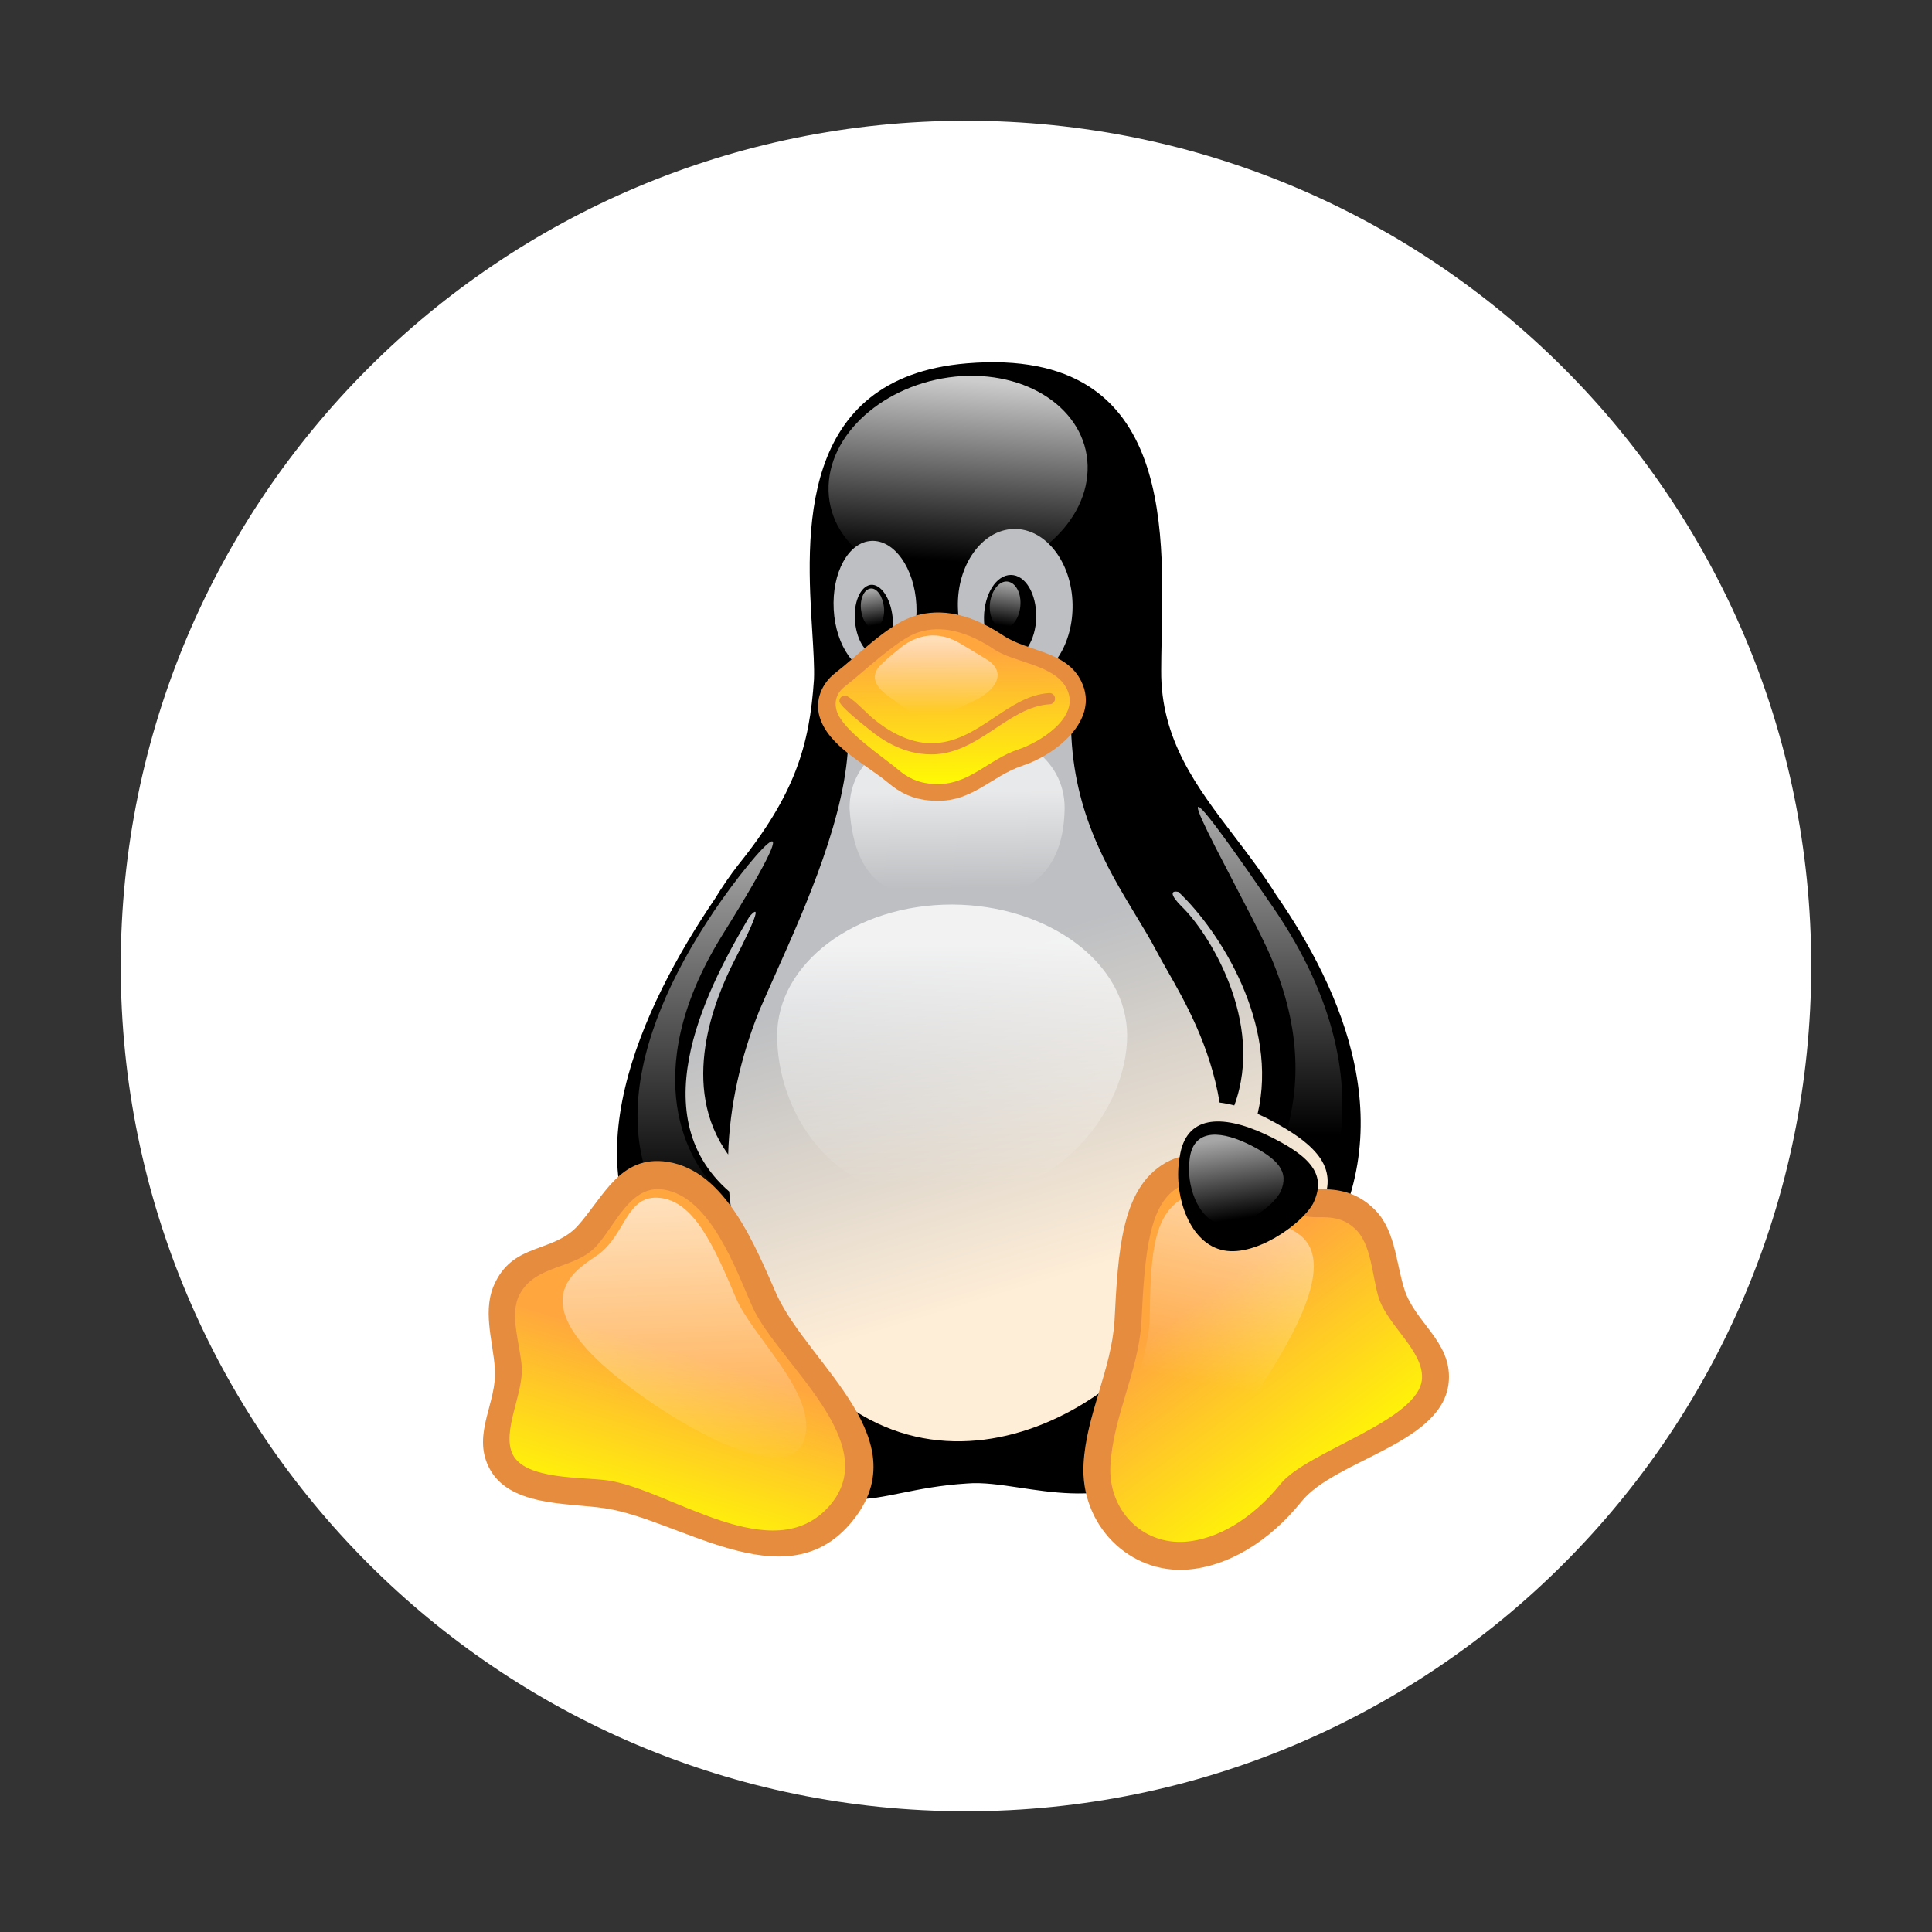 <svg width="32" height="32" viewBox="0 0 32 32" fill="none" xmlns="http://www.w3.org/2000/svg">
<rect x="0" y="0" width="32" height="32" fill="#333333" stroke="none"/>
<path d="M30 16C30 23.728 23.735 30 16 30C8.265 30 2 23.728 2 16C2 8.265 8.265 2 16 2C23.735 2 30 8.265 30 16Z" fill="white"/>
<path d="M11.307 21.91C11.181 21.723 11.072 21.471 10.983 21.17C9.376 19.358 10.617 16.692 11.845 14.881C11.963 14.687 12.091 14.5 12.23 14.322C13.167 13.158 13.409 12.348 13.482 11.252C13.49 11.048 13.473 10.778 13.454 10.468C13.355 8.884 13.19 6.252 16.016 6.018C19.549 5.727 19.262 8.971 19.235 10.873C19.234 10.952 19.233 11.028 19.233 11.102C19.223 12.249 19.821 13.034 20.446 13.854C20.674 14.153 20.906 14.457 21.113 14.784C21.119 14.794 21.125 14.804 21.131 14.813C22.222 16.388 23.3 18.737 21.8 20.965C21.589 21.726 21.27 22.424 20.844 22.992C19.314 25.005 17.954 24.801 16.892 24.641C16.572 24.593 16.279 24.549 16.016 24.571C15.58 24.598 15.231 24.668 14.929 24.729C13.761 24.965 13.305 25.057 11.307 21.91Z" fill="black"/>
<path d="M18.014 7.795C17.982 8.727 16.992 9.537 15.807 9.612C14.621 9.687 13.691 8.979 13.724 8.047C13.757 7.114 14.746 6.304 15.931 6.229C17.117 6.161 18.047 6.862 18.014 7.795Z" fill="url(#paint0_linear_103_30)"/>
<path fill-rule="evenodd" clip-rule="evenodd" d="M15.866 10.061C15.875 10.568 16.107 11.001 16.433 11.196C15.37 11.1 14.051 11.489 14.051 12.225C14.035 13.471 13.342 15.02 12.843 16.135C12.745 16.355 12.654 16.557 12.577 16.738C12.269 17.502 12.083 18.32 12.061 19.122C11.243 17.995 11.838 16.549 12.158 15.921C12.585 15.095 12.576 14.992 12.411 15.185C11.776 16.265 10.58 18.433 12.078 19.736C12.125 20.318 12.267 20.882 12.518 21.4C14.523 25.442 18.276 23.782 19.514 21.686C19.679 21.387 19.812 21.099 19.918 20.82C19.98 20.86 20.046 20.89 20.117 20.91C20.739 21.093 21.669 20.392 21.892 19.957C22.16 19.378 21.885 18.984 20.968 18.514C20.922 18.491 20.875 18.469 20.83 18.449C21.181 16.968 20.212 15.428 19.52 14.774C19.391 14.743 19.373 14.816 19.573 15.016C20.009 15.434 20.957 16.923 20.444 18.309C20.36 18.287 20.278 18.271 20.201 18.262C20.043 17.316 19.623 16.58 19.329 16.066C19.263 15.95 19.203 15.844 19.154 15.751C19.055 15.562 18.937 15.366 18.811 15.159C18.328 14.36 17.739 13.384 17.739 11.94C17.665 11.622 17.365 11.41 16.966 11.293C17.429 11.199 17.777 10.658 17.765 10.007C17.752 9.306 17.313 8.748 16.789 8.761C16.265 8.775 15.846 9.36 15.866 10.061ZM16.298 10.218C16.291 10.606 16.475 10.919 16.717 10.919C16.953 10.919 17.156 10.606 17.163 10.225C17.169 9.837 16.986 9.523 16.743 9.523C16.501 9.523 16.305 9.837 16.298 10.218Z" fill="url(#paint1_linear_103_30)"/>
<path fill-rule="evenodd" clip-rule="evenodd" d="M14.556 11.15C14.935 11.13 15.211 10.619 15.178 10.014C15.145 9.408 14.811 8.938 14.431 8.959C14.051 8.979 13.776 9.489 13.809 10.095C13.842 10.701 14.176 11.171 14.556 11.15ZM14.785 10.225C14.818 10.544 14.7 10.817 14.529 10.844C14.359 10.864 14.195 10.626 14.163 10.306C14.13 9.986 14.248 9.714 14.418 9.687C14.588 9.666 14.752 9.905 14.785 10.225Z" fill="url(#paint2_linear_103_30)"/>
<path d="M16.396 10C16.376 10.218 16.475 10.395 16.612 10.408C16.75 10.422 16.881 10.252 16.9 10.041C16.92 9.823 16.822 9.646 16.684 9.632C16.547 9.619 16.416 9.789 16.396 10Z" fill="url(#paint3_linear_103_30)"/>
<path d="M14.641 10.054C14.661 10.231 14.589 10.388 14.484 10.401C14.379 10.415 14.281 10.279 14.261 10.095C14.241 9.918 14.313 9.762 14.418 9.748C14.523 9.734 14.621 9.877 14.641 10.054Z" fill="url(#paint4_linear_103_30)"/>
<path d="M18.669 17.153C18.669 18.351 17.562 19.902 15.662 19.889C13.704 19.902 12.872 18.351 12.872 17.153C12.872 15.955 14.169 14.982 15.767 14.982C17.372 14.989 18.669 15.955 18.669 17.153Z" fill="url(#paint5_linear_103_30)"/>
<path d="M17.634 13.389C17.614 14.628 16.835 14.921 15.852 14.921C14.87 14.921 14.156 14.737 14.071 13.389C14.071 12.545 14.87 12.055 15.852 12.055C16.835 12.048 17.634 12.539 17.634 13.389Z" fill="url(#paint6_linear_103_30)"/>
<path d="M11.693 15.295C12.335 14.281 13.691 12.722 11.949 15.512C10.534 17.813 11.425 19.29 11.883 19.698C13.206 20.923 13.154 21.747 12.112 21.1C9.879 19.718 10.344 17.391 11.693 15.295Z" fill="url(#paint7_linear_103_30)"/>
<path d="M20.988 15.71C20.431 14.519 18.663 11.497 21.073 15.009C23.268 18.187 21.728 20.399 21.453 20.617C21.178 20.835 20.255 21.277 20.523 20.508C20.798 19.739 22.161 18.283 20.988 15.71Z" fill="url(#paint8_linear_103_30)"/>
<path d="M11.208 25.102C9.741 24.292 7.612 25.259 8.385 23.067C8.542 22.57 8.156 21.822 8.405 21.338C8.7 20.746 9.335 20.875 9.715 20.481C10.088 20.072 10.324 19.365 11.025 19.474C11.719 19.582 12.184 20.467 12.669 21.556C13.029 22.332 14.3 23.428 14.215 24.299C14.11 25.633 12.649 25.885 11.208 25.102Z" fill="url(#paint9_linear_103_30)"/>
<path fill-rule="evenodd" clip-rule="evenodd" d="M9.877 20.64C9.52 21.03 8.865 20.937 8.602 21.448C8.433 21.776 8.617 22.279 8.642 22.639C8.673 23.082 8.305 23.711 8.492 24.09C8.703 24.515 9.653 24.46 10.071 24.521C11.102 24.672 12.806 26.006 13.739 24.941C14.65 23.9 12.898 22.582 12.468 21.657C12.189 21.029 11.771 19.825 10.992 19.703C10.443 19.617 10.193 20.294 9.877 20.64ZM11.058 19.244C12.028 19.396 12.513 20.653 12.871 21.457C13.414 22.623 15.275 23.875 14.069 25.253C12.973 26.504 11.244 25.16 10.009 24.98C9.392 24.89 8.419 24.954 8.096 24.301C7.818 23.74 8.236 23.231 8.197 22.672C8.164 22.195 7.976 21.683 8.208 21.23C8.525 20.594 9.139 20.748 9.555 20.319C9.998 19.833 10.263 19.121 11.058 19.244Z" fill="#E68C3F"/>
<path d="M21.381 24.728C22.455 23.373 24.846 23.652 23.235 21.794C22.894 21.393 22.999 20.535 22.58 20.168C22.088 19.718 21.545 20.086 21.047 19.855C20.549 19.603 20.025 19.12 19.416 19.46C18.807 19.807 18.741 20.705 18.682 21.89C18.63 22.74 17.883 24.163 18.283 24.945C18.859 26.157 20.359 25.994 21.381 24.728Z" fill="url(#paint10_linear_103_30)"/>
<path fill-rule="evenodd" clip-rule="evenodd" d="M21.81 19.698C22.086 19.691 22.416 19.71 22.725 19.992C23.111 20.332 23.114 20.887 23.26 21.351C23.432 21.901 24.035 22.215 23.998 22.859C23.94 23.913 22.114 24.167 21.552 24.876C21.013 25.544 20.33 25.943 19.683 25.996C18.701 26.078 17.889 25.252 17.947 24.244C17.993 23.427 18.409 22.686 18.46 21.876C18.489 21.29 18.52 20.746 18.627 20.305C18.734 19.859 18.927 19.474 19.309 19.257C20.146 18.789 20.954 19.72 21.81 19.698ZM19.522 19.663C19.296 19.793 19.152 20.031 19.059 20.417C18.965 20.807 18.934 21.307 18.905 21.904C18.855 22.716 18.438 23.457 18.392 24.271C18.35 24.997 18.908 25.596 19.647 25.535C20.149 25.493 20.728 25.176 21.21 24.579C21.64 24.037 23.514 23.533 23.553 22.832C23.579 22.375 22.977 21.946 22.836 21.494C22.725 21.14 22.719 20.593 22.436 20.345C22.255 20.179 22.065 20.155 21.821 20.161C21.117 20.18 20.177 19.299 19.522 19.663Z" fill="#E68C3F"/>
<path d="M20.916 22.917C22.58 20.365 21.342 20.386 20.923 20.188C20.503 19.984 20.064 19.582 19.573 19.861C19.082 20.147 19.056 20.882 19.043 21.849C19.023 22.543 18.466 23.707 18.8 24.353C19.206 25.109 20.189 24.013 20.916 22.917Z" fill="url(#paint11_linear_103_30)"/>
<path d="M10.868 23.285C8.379 21.611 9.545 21.039 9.918 20.773C10.37 20.433 10.376 19.78 10.933 19.841C11.49 19.902 11.818 20.617 12.191 21.502C12.466 22.135 13.422 22.979 13.35 23.707C13.258 24.564 11.942 23.999 10.868 23.285Z" fill="url(#paint12_linear_103_30)"/>
<path d="M21.748 19.936C21.551 20.29 20.752 20.848 20.221 20.699C19.678 20.556 19.429 19.759 19.54 19.16C19.639 18.48 20.221 18.446 20.955 18.786C21.735 19.154 21.977 19.467 21.748 19.936Z" fill="black"/>
<path d="M21.211 19.739C21.086 19.984 20.562 20.372 20.195 20.27C19.829 20.168 19.645 19.616 19.704 19.201C19.757 18.732 20.15 18.704 20.648 18.936C21.185 19.194 21.355 19.412 21.211 19.739Z" fill="url(#paint13_linear_103_30)"/>
<path d="M14.438 10.857C14.7 10.605 15.335 9.836 16.541 10.639C16.763 10.789 16.947 10.803 17.372 10.993C18.23 11.361 17.824 12.246 16.907 12.545C16.514 12.675 16.161 13.171 15.453 13.124C14.844 13.09 14.687 12.675 14.313 12.45C13.652 12.062 13.554 11.538 13.914 11.259C14.274 10.98 14.412 10.878 14.438 10.857Z" fill="url(#paint14_linear_103_30)"/>
<path fill-rule="evenodd" clip-rule="evenodd" d="M13.994 11.37C13.857 11.476 13.813 11.617 13.858 11.773C13.951 12.094 14.622 12.534 14.879 12.75C15.025 12.873 15.192 12.97 15.462 12.985C16.04 13.024 16.361 12.579 16.867 12.413C17.2 12.304 17.905 11.888 17.671 11.412C17.472 11.005 16.801 10.98 16.468 10.756C15.894 10.374 15.477 10.377 15.179 10.484C14.853 10.602 14.289 11.142 13.994 11.37ZM15.092 10.222C15.479 10.082 15.982 10.102 16.613 10.523C17.028 10.802 17.66 10.775 17.91 11.286C18.229 11.937 17.456 12.512 16.948 12.678C16.403 12.857 16.099 13.306 15.445 13.262C15.106 13.243 14.889 13.116 14.711 12.966C14.341 12.656 13.717 12.361 13.574 11.869C13.495 11.597 13.611 11.32 13.834 11.147C14.195 10.868 14.682 10.369 15.092 10.222Z" fill="#E68C3F"/>
<path fill-rule="evenodd" clip-rule="evenodd" d="M17.474 11.567C17.477 11.618 17.439 11.662 17.39 11.664C16.697 11.704 16.21 12.495 15.427 12.495C14.989 12.495 14.642 12.284 14.394 12.08C14.344 12.039 13.903 11.699 13.903 11.613C13.903 11.562 13.943 11.52 13.992 11.52C14.085 11.52 14.363 11.822 14.466 11.906C14.7 12.098 15.046 12.31 15.427 12.31C16.202 12.31 16.678 11.519 17.381 11.479C17.43 11.477 17.472 11.516 17.474 11.567Z" fill="#E68C3F"/>
<path d="M14.844 10.789C14.975 10.667 15.387 10.333 15.931 10.674C16.049 10.742 16.167 10.816 16.337 10.919C16.684 11.13 16.514 11.436 16.095 11.626C15.905 11.708 15.59 11.885 15.355 11.871C15.093 11.844 14.916 11.667 14.745 11.552C14.425 11.334 14.444 11.15 14.595 11.007C14.706 10.898 14.831 10.796 14.844 10.789Z" fill="url(#paint15_linear_103_30)"/>
<defs>
<linearGradient id="paint0_linear_103_30" x1="16.058" y1="6.306" x2="15.837" y2="9.306" gradientUnits="userSpaceOnUse">
<stop stop-color="white" stop-opacity="0.8"/>
<stop offset="1" stop-color="white" stop-opacity="0"/>
</linearGradient>
<linearGradient id="paint1_linear_103_30" x1="12.897" y1="22.672" x2="11.251" y2="17.272" gradientUnits="userSpaceOnUse">
<stop stop-color="#FFEED7"/>
<stop offset="1" stop-color="#BDBFC2"/>
</linearGradient>
<linearGradient id="paint2_linear_103_30" x1="12.897" y1="22.672" x2="11.251" y2="17.272" gradientUnits="userSpaceOnUse">
<stop stop-color="#FFEED7"/>
<stop offset="1" stop-color="#BDBFC2"/>
</linearGradient>
<linearGradient id="paint3_linear_103_30" x1="16.668" y1="9.656" x2="16.575" y2="10.354" gradientUnits="userSpaceOnUse">
<stop stop-color="white" stop-opacity="0.65"/>
<stop offset="1" stop-color="white" stop-opacity="0"/>
</linearGradient>
<linearGradient id="paint4_linear_103_30" x1="14.434" y1="9.783" x2="14.534" y2="10.348" gradientUnits="userSpaceOnUse">
<stop stop-color="white" stop-opacity="0.65"/>
<stop offset="1" stop-color="white" stop-opacity="0"/>
</linearGradient>
<linearGradient id="paint5_linear_103_30" x1="15.761" y1="15.631" x2="15.778" y2="19.627" gradientUnits="userSpaceOnUse">
<stop stop-color="white" stop-opacity="0.8"/>
<stop offset="1" stop-color="white" stop-opacity="0"/>
</linearGradient>
<linearGradient id="paint6_linear_103_30" x1="15.85" y1="13.125" x2="15.868" y2="14.714" gradientUnits="userSpaceOnUse">
<stop stop-color="white" stop-opacity="0.65"/>
<stop offset="1" stop-color="white" stop-opacity="0"/>
</linearGradient>
<linearGradient id="paint7_linear_103_30" x1="11.72" y1="14.105" x2="11.72" y2="19.937" gradientUnits="userSpaceOnUse">
<stop stop-color="white" stop-opacity="0.65"/>
<stop offset="1" stop-color="white" stop-opacity="0"/>
</linearGradient>
<linearGradient id="paint8_linear_103_30" x1="21.033" y1="13.536" x2="21.031" y2="18.805" gradientUnits="userSpaceOnUse">
<stop stop-color="white" stop-opacity="0.65"/>
<stop offset="1" stop-color="white" stop-opacity="0"/>
</linearGradient>
<linearGradient id="paint9_linear_103_30" x1="11.428" y1="22.437" x2="10.535" y2="25.421" gradientUnits="userSpaceOnUse">
<stop stop-color="#FFA63F"/>
<stop offset="1" stop-color="#FFFF00"/>
</linearGradient>
<linearGradient id="paint10_linear_103_30" x1="19.881" y1="21.53" x2="22.265" y2="24.78" gradientUnits="userSpaceOnUse">
<stop stop-color="#FFA63F"/>
<stop offset="1" stop-color="#FFFF00"/>
</linearGradient>
<linearGradient id="paint11_linear_103_30" x1="20.52" y1="18.933" x2="19.687" y2="22.86" gradientUnits="userSpaceOnUse">
<stop stop-color="white" stop-opacity="0.65"/>
<stop offset="1" stop-color="white" stop-opacity="0"/>
</linearGradient>
<linearGradient id="paint12_linear_103_30" x1="11.246" y1="19.904" x2="11.411" y2="24.324" gradientUnits="userSpaceOnUse">
<stop stop-color="white" stop-opacity="0.65"/>
<stop offset="1" stop-color="white" stop-opacity="0"/>
</linearGradient>
<linearGradient id="paint13_linear_103_30" x1="20.375" y1="18.862" x2="20.569" y2="20.182" gradientUnits="userSpaceOnUse">
<stop stop-color="white" stop-opacity="0.65"/>
<stop offset="1" stop-color="white" stop-opacity="0"/>
</linearGradient>
<linearGradient id="paint14_linear_103_30" x1="15.765" y1="10.784" x2="15.781" y2="13.11" gradientUnits="userSpaceOnUse">
<stop stop-color="#FFA63F"/>
<stop offset="1" stop-color="#FFFF00"/>
</linearGradient>
<linearGradient id="paint15_linear_103_30" x1="15.51" y1="10.564" x2="15.506" y2="11.794" gradientUnits="userSpaceOnUse">
<stop stop-color="white" stop-opacity="0.65"/>
<stop offset="1" stop-color="white" stop-opacity="0"/>
</linearGradient>
</defs>
</svg>

